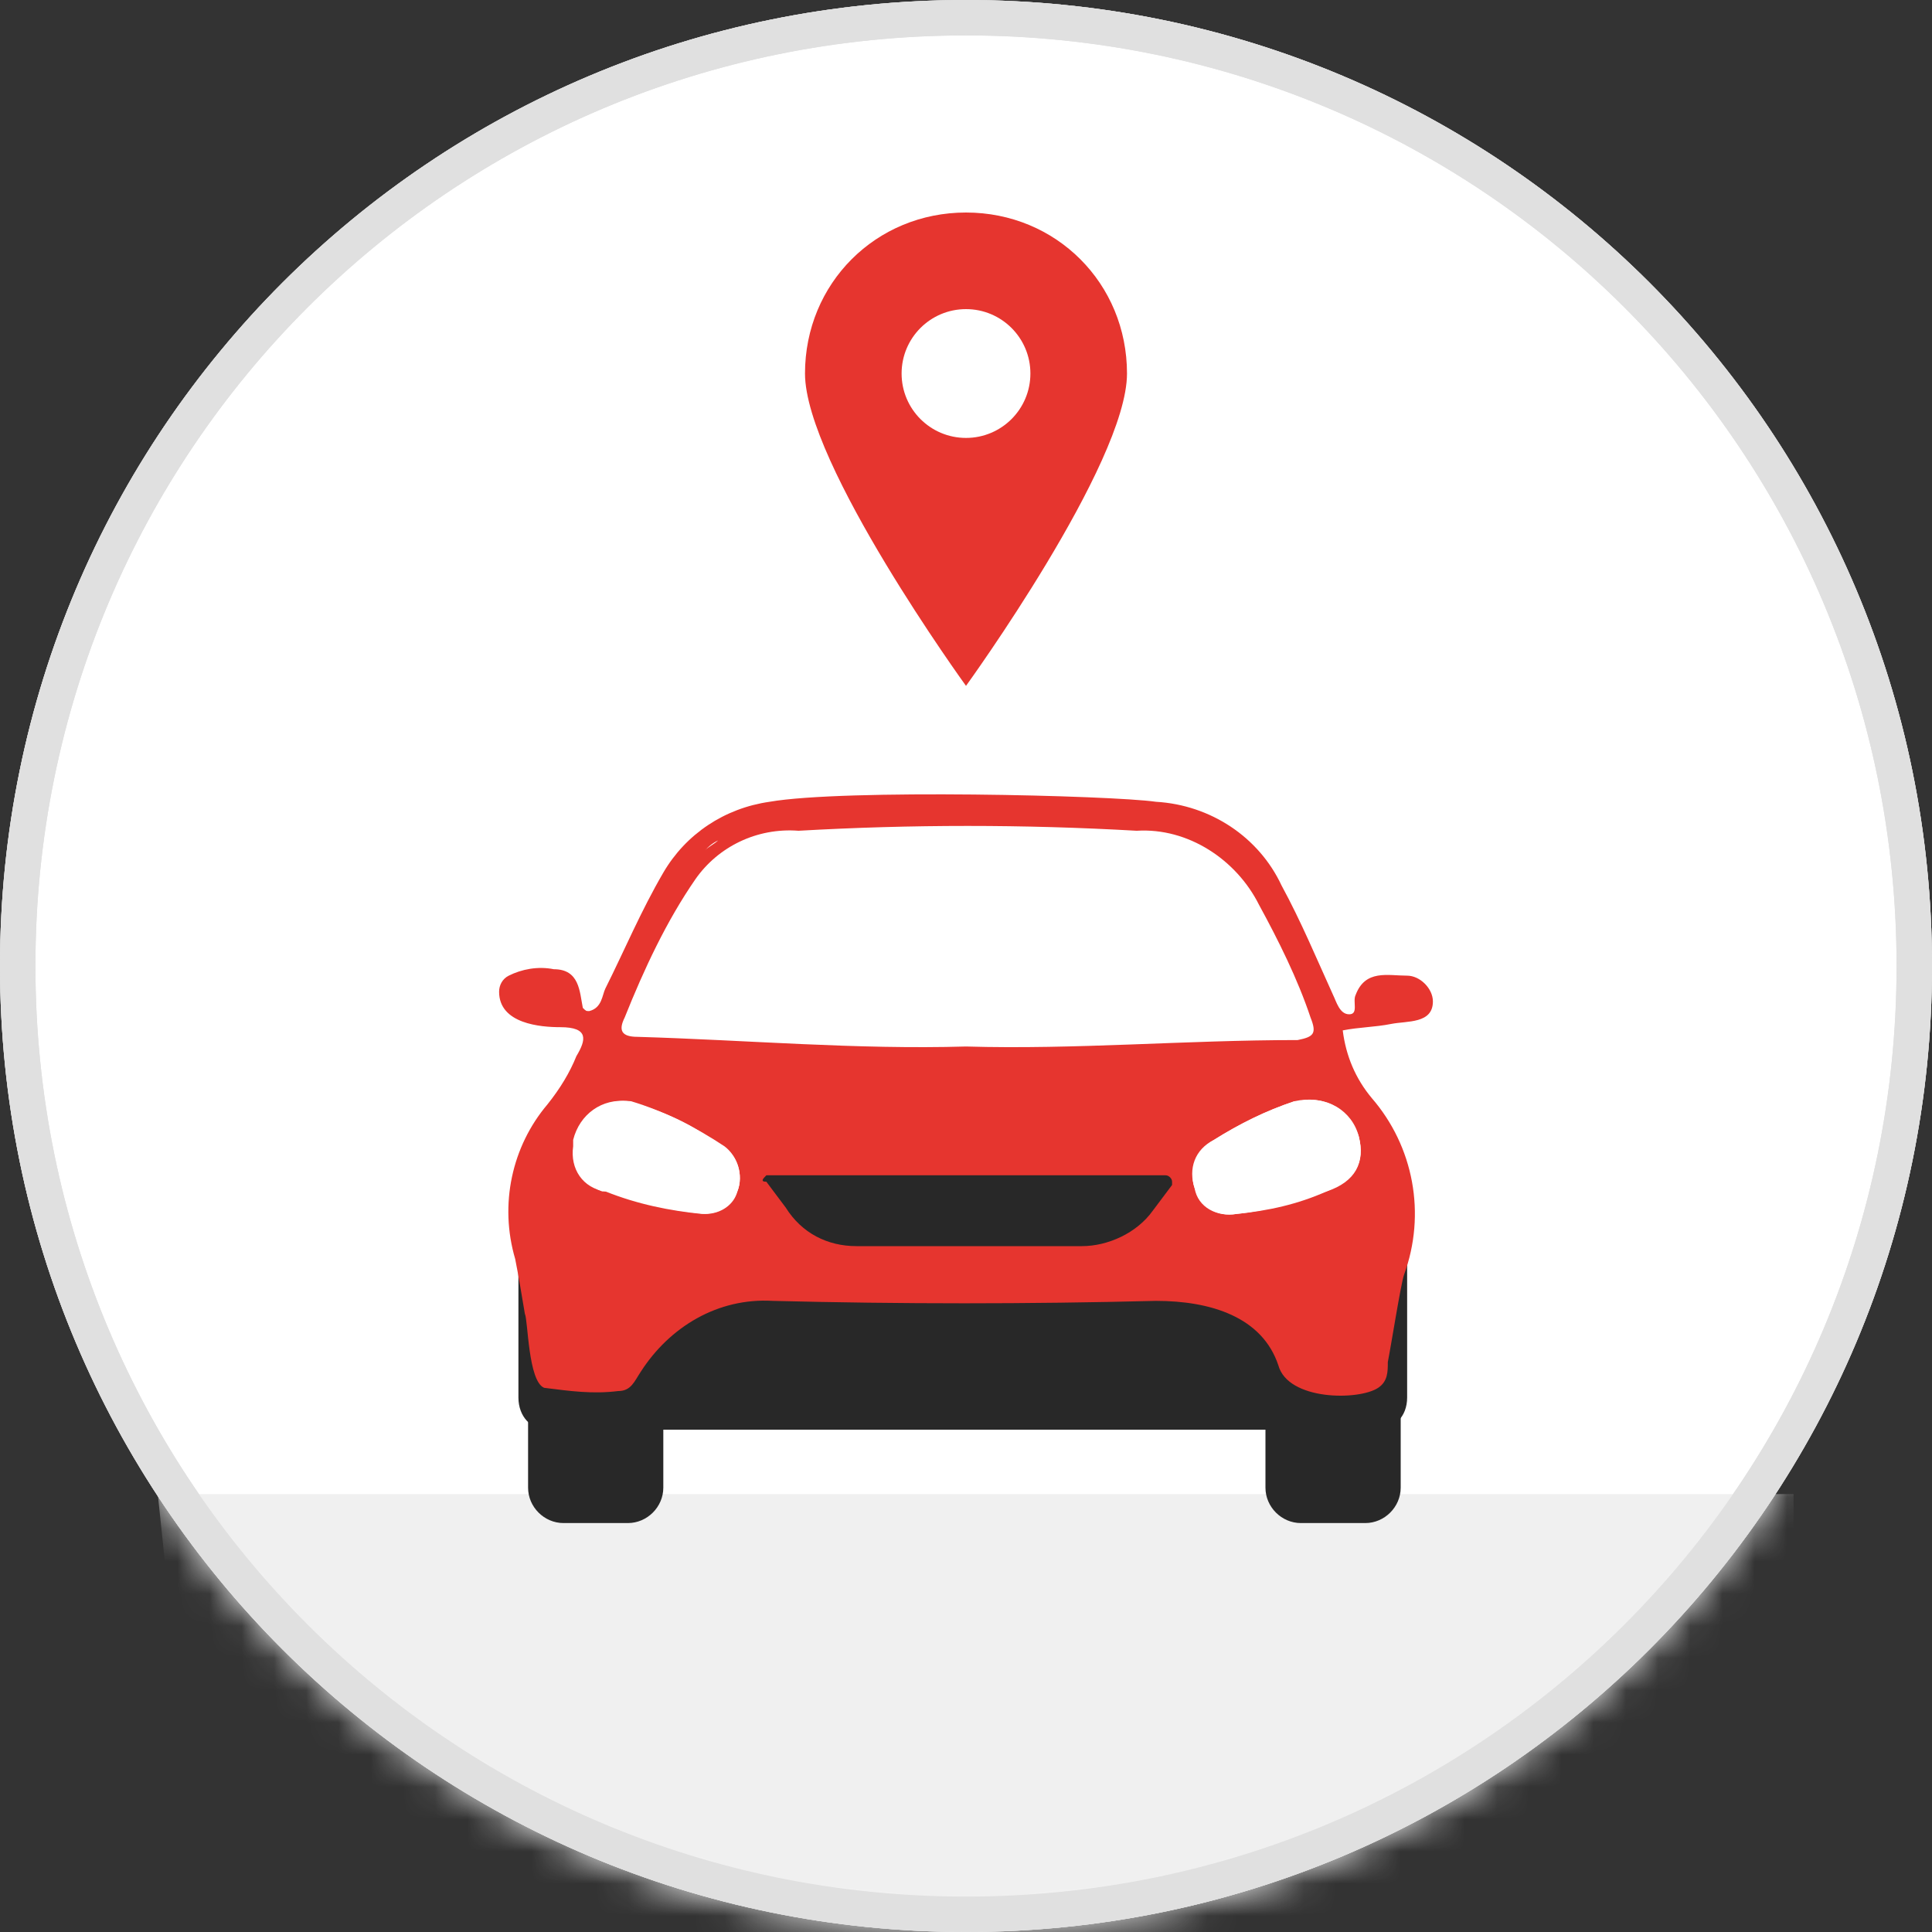 <svg xmlns="http://www.w3.org/2000/svg" width="60" height="60" viewBox="0 0 60 60" fill="none"><rect x="0" y="0" width="60" height="60" fill="#333333" stroke="none"/><g clip-path="url(#clip0_136_323)"><path d="M30 1.4C45.8 1.4 58.6 14.2 58.6 30S45.8 58.6 30 58.6C14.2 58.6 1.4 45.8 1.4 30 1.4 14.2 14.2 1.4 30 1.4zM30 0C13.4.0.0 13.4.0 30S13.4 60 30 60 60 46.6 60 30C60 13.4 46.6.0 30 0z" fill="#e0e0e0"/><path d="M30 59.5c16.292.0 29.5-13.208 29.5-29.5S46.292.5 30 .5.5 13.708.5 30 13.708 59.5 30 59.5z" fill="#fff"/><path d="M30 1.1C46 1.1 58.9 14 58.9 30S46 58.9 30 58.9 1.1 46 1.1 30 14 1.1 30 1.1zM30 0C13.4.0.0 13.4.0 30S13.4 60 30 60 60 46.6 60 30C60 13.4 46.6.0 30 0z" fill="#e0e0e0"/><mask id="mask0_136_323" style="mask-type:luminance" maskUnits="userSpaceOnUse" x="0" y="0" width="60" height="60"><path d="M60 30c0 16.6-13.4 30-30 30C13.4 60 0 46.6.0 30 0 13.4 13.4.0 30 0" fill="#fff"/></mask><g mask="url(#mask0_136_323)"><path d="M4.9 46.4H55.7v26.7H7.7l-2.8-26.7z" fill="#f0f0f0"/></g><path d="M16.4 43.6v2.6c0 .6.5 1.1 1.1 1.1h2c.6.0 1.1-.5 1.1-1.1v-2.6H16.4z" fill="#282828"/><path d="M39.3 43.6v2.6c0 .6.5 1.1 1.1 1.1h2c.6.0 1.1-.5 1.1-1.1v-2.6H39.3z" fill="#282828"/><path d="M16.1 39.3v4.1C16.1 44 16.5 44.4 17 44.4H17.1 42.7C43.3 44.4 43.7 44 43.7 43.4V43.3 38L16.1 39.3z" fill="#282828"/><path d="M44.5 31.1C44.5 30.7 44.1 30.3 43.7 30.3 43.1 30.3 42.4 30.1 42.1 30.9 42 31.1 42.2 31.5 41.9 31.5 41.6 31.5 41.5 31.1 41.4 30.9c-.5-1.1-1-2.3-1.6-3.4-.7-1.5-2.2-2.5-3.9-2.6C34.5 24.7 26.2 24.5 23.9 24.9c-1.4.2-2.6 1-3.3 2.2-.7 1.2-1.2 2.4-1.8 3.6C18.7 30.9 18.7 31.3 18.3 31.4 18.2 31.4 18.2 31.4 18.1 31.3 18 30.8 18 30.1 17.2 30.1 16.7 30 16.2 30.1 15.8 30.3 15.6 30.4 15.5 30.6 15.5 30.8c0 1 1.3 1.1 1.9 1.1C18.3 31.9 18.2 32.3 17.9 32.8 17.7 33.3 17.4 33.8 17 34.3c-1.1 1.3-1.5 3.1-1 4.8C16.1 39.6 16.2 40.2 16.3 40.8 16.4 41 16.4 42.9 16.9 43.1 17.7 43.2 18.4 43.3 19.2 43.2 19.6 43.2 19.7 42.9 19.9 42.6 20.8 41.2 22.3 40.3 24 40.4 28 40.5 31.9 40.5 35.9 40.4c1.7.0 3.3.5 3.8 2C40 43.5 42.2 43.5 42.8 43.1 43.1 42.9 43.1 42.6 43.1 42.3 43.2 41.8 43.5 39.9 43.6 39.6 44.3 37.7 43.9 35.6 42.6 34.1 42.1 33.5 41.8 32.8 41.7 32 42.2 31.9 42.7 31.9 43.2 31.8 43.7 31.7 44.5 31.8 44.5 31.1zm-8.4-5.6C35.9 25.5 35.7 25.4 35.5 25.4 35.7 25.5 35.9 25.5 36.1 25.5zM34.1 25.4C33.2 25.4 32.3 25.3 31.5 25.3 32.3 25.4 33.2 25.4 34.1 25.4zM22.3 26.1C22.2 26.2 22 26.3 21.9 26.4 22 26.3 22.1 26.2 22.3 26.1zM22.9 37C22.7 37.5 22.3 37.7 21.8 37.7 20.8 37.6 19.8 37.4 18.8 37 18.1 36.9 17.7 36.3 17.8 35.6 17.8 35.5 17.8 35.5 17.8 35.4 18 34.6 18.7 34.1 19.5 34.2 20.6 34.5 21.5 34.9 22.4 35.6 22.9 35.8 23.1 36.5 22.9 37zm7.1-4.3C33.3 32.8 36.6 32.6 39.9 32.4 36.6 32.5 33.3 32.8 30 32.7zm12.2 2.6C42.4 36.1 42.1 36.6 41.2 37 40.3 37.3 39.4 37.6 38.4 37.7 37.8 37.8 37.3 37.5 37.1 36.9 36.9 36.3 37.1 35.7 37.7 35.4 38.5 34.9 39.3 34.5 40.2 34.2 41.1 34 41.9 34.4 42.2 35.3z" fill="#e6352f"/><path d="M30 32.5C26.6 32.6 23.2 32.3 19.8 32.2 19.3 32.2 19.2 32 19.4 31.6c.6-1.5 1.3-3 2.2-4.3.7-1 1.9-1.6 3.2-1.5C28.3 25.6 31.8 25.6 35.3 25.8 36.9 25.7 38.4 26.7 39.1 28.1c.6 1.1 1.2 2.3 1.6 3.5C40.9 32.1 40.8 32.2 40.3 32.3 36.8 32.3 33.4 32.6 30 32.5z" fill="#fff"/><path d="M42.2 35.3C42 34.5 41.2 34 40.3 34.2H40.2C39.3 34.5 38.5 34.9 37.7 35.4 37.2 35.7 36.9 36.3 37.1 36.9 37.2 37.5 37.8 37.8 38.4 37.7 39.4 37.6 40.3 37.4 41.2 37 42.1 36.7 42.4 36.1 42.2 35.3z" fill="#fff"/><path d="M22.5 35.6C21.6 35 20.6 34.5 19.6 34.2 18.8 34.1 18 34.6 17.9 35.4 17.7 36.1 18.1 36.8 18.7 37 18.8 37 18.8 37 18.9 37 19.9 37.4 20.9 37.6 21.9 37.7 22.4 37.7 22.8 37.4 22.9 37 23.1 36.5 22.9 35.9 22.5 35.6z" fill="#fff"/><path d="M23.8 36.5H36.2C36.3 36.5 36.4 36.6 36.4 36.7V36.8L35.8 37.6C35.3 38.3 34.4 38.7 33.6 38.7h-7C25.7 38.7 24.9 38.3 24.4 37.5L23.8 36.7C23.6 36.7 23.7 36.6 23.8 36.5z" fill="#282828"/><path d="M35 11.6c0 2.8-5 9.7-5 9.7s-5-6.9-5-9.7c0-2.8 2.2-5 5-5s5 2.2 5 5z" fill="#e6352f"/><path d="M30 13.6c1.105.0 2-.895 2-2 0-1.105-.895-2-2-2s-2 .895-2 2c0 1.105.895 2 2 2z" fill="#fff"/><path d="M30 1.1C46 1.1 58.9 14 58.9 30S46 58.9 30 58.9 1.1 46 1.1 30 14 1.1 30 1.1zM30 0C13.4.0.0 13.4.0 30S13.4 60 30 60 60 46.6 60 30C60 13.4 46.6.0 30 0z" fill="#e0e0e0"/></g><defs><clipPath id="clip0_136_323"><rect width="60" height="60" fill="#fff"/></clipPath></defs></svg>